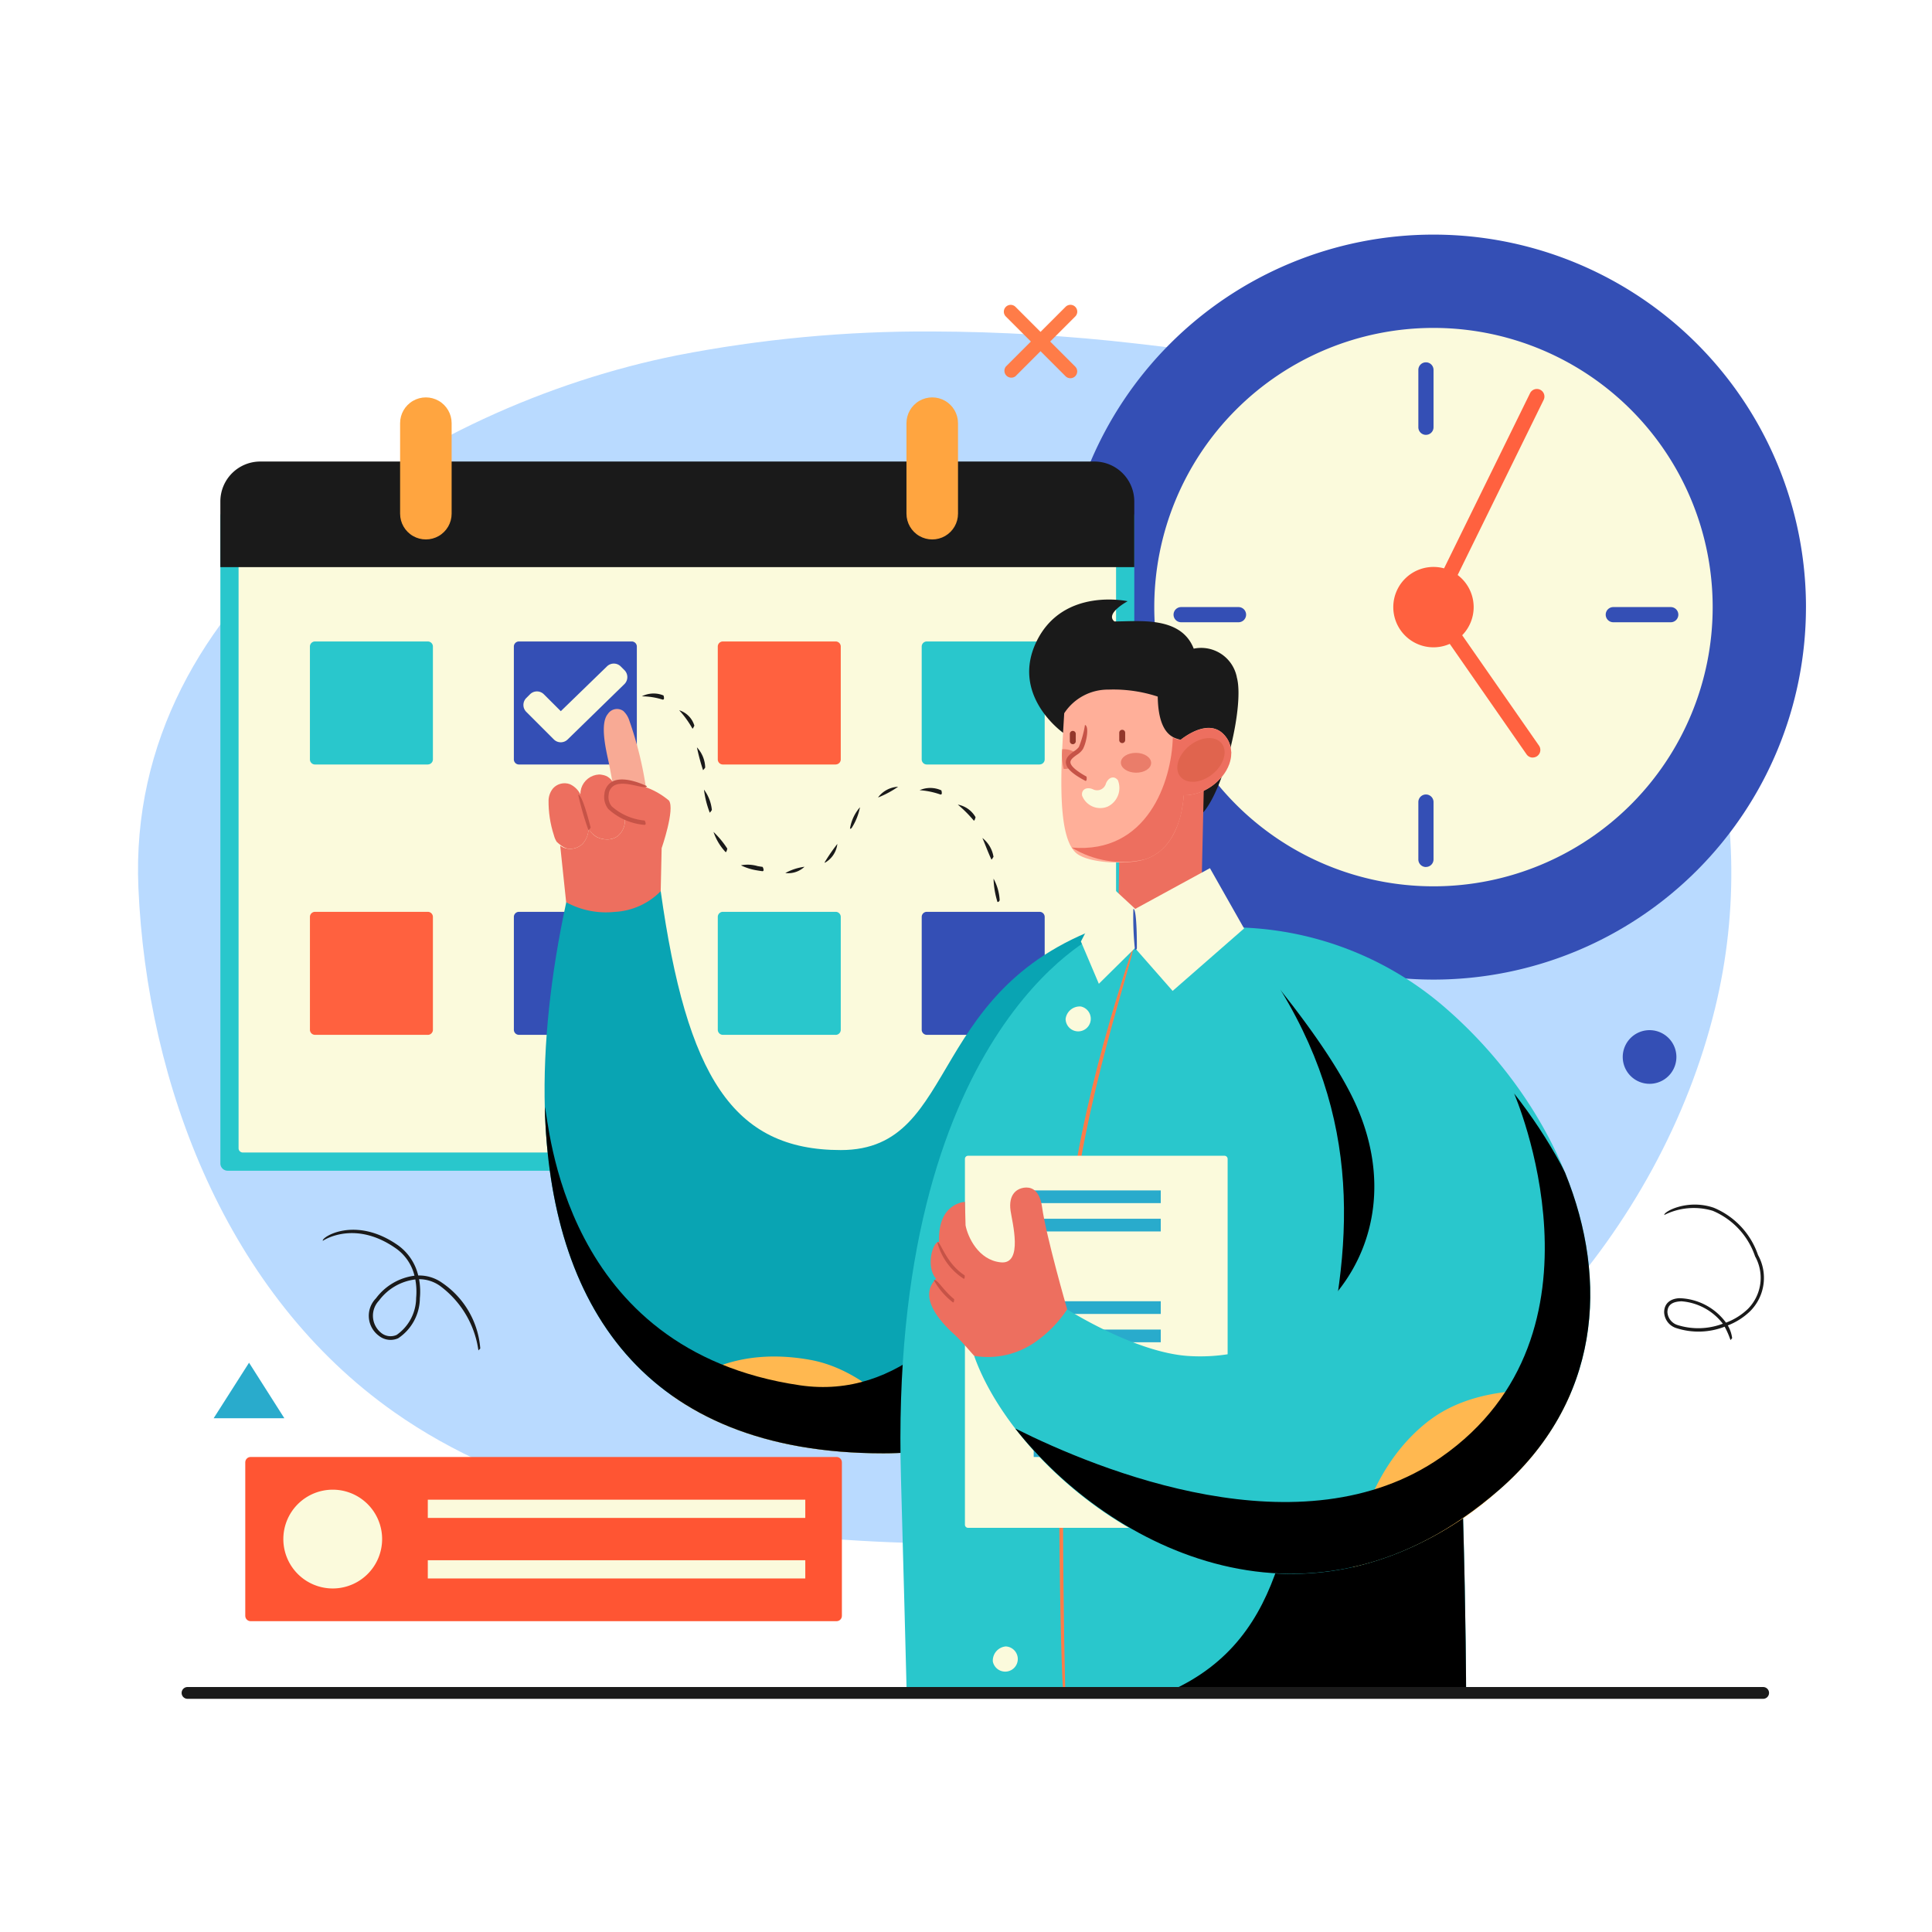 <svg xmlns="http://www.w3.org/2000/svg" xmlns:xlink="http://www.w3.org/1999/xlink" width="140" height="140" viewBox="0 0 140 140">
  <defs>
    <clipPath id="clip-path">
      <rect id="矩形_6277" data-name="矩形 6277" width="120.867" height="106.101" fill="none"/>
    </clipPath>
    <clipPath id="clip-path-2">
      <path id="路径_4997" data-name="路径 4997" d="M39.063,8.13C20.591,11.827-.89,25.508.029,46.712c.622,14.35,6.462,29.511,18.539,38,8.5,5.98,19.125,8.08,29.48,9,11.348,1.013,23,.757,33.827-2.789,15.631-5.116,28.464-19.366,32.4-35.464,3.481-14.236-.693-30-12.822-38.9-8.4-6.164-18.941-8.132-29.071-9.278A132.439,132.439,0,0,0,57.512,6.4,93.906,93.906,0,0,0,39.063,8.13" transform="translate(0 -6.4)" fill="none"/>
    </clipPath>
    <linearGradient id="linear-gradient" x1="0.095" y1="0.926" x2="0.103" y2="0.926" gradientUnits="objectBoundingBox">
      <stop offset="0" stop-color="#f7ffff"/>
      <stop offset="1" stop-color="#b9daff"/>
    </linearGradient>
    <clipPath id="clip-path-3">
      <path id="矩形_6247" data-name="矩形 6247" d="M.388,0H42.847a.387.387,0,0,1,.387.387V11.512a.387.387,0,0,1-.387.387H.388A.388.388,0,0,1,0,11.511V.388A.388.388,0,0,1,.388,0Z" fill="none"/>
    </clipPath>
    <linearGradient id="linear-gradient-2" x1="-0.18" y1="1.473" x2="-0.154" y2="1.473" gradientUnits="objectBoundingBox">
      <stop offset="0" stop-color="#ff6a48"/>
      <stop offset="0.194" stop-color="#ff6a48"/>
      <stop offset="1" stop-color="#f53"/>
    </linearGradient>
    <clipPath id="clip-path-5">
      <path id="路径_5019" data-name="路径 5019" d="M17.32,12.624v6.559a1.867,1.867,0,0,0,3.734,0V12.624a1.867,1.867,0,0,0-3.734,0" transform="translate(-17.32 -10.758)" fill="none"/>
    </clipPath>
    <linearGradient id="linear-gradient-3" x1="-5.087" y1="9.163" x2="-4.793" y2="9.163" gradientUnits="objectBoundingBox">
      <stop offset="0" stop-color="#ffb850"/>
      <stop offset="0.025" stop-color="#ffb850"/>
      <stop offset="1" stop-color="#ffa540"/>
    </linearGradient>
    <clipPath id="clip-path-6">
      <path id="路径_5020" data-name="路径 5020" d="M50.781,12.624v6.559a1.867,1.867,0,0,0,3.735,0V12.624a1.867,1.867,0,0,0-3.735,0" transform="translate(-50.781 -10.758)" fill="none"/>
    </clipPath>
    <linearGradient id="linear-gradient-4" x1="-14.909" y1="9.163" x2="-14.616" y2="9.163" xlink:href="#linear-gradient-3"/>
    <clipPath id="clip-path-8">
      <path id="路径_5023" data-name="路径 5023" d="M28.444,44.163c-4.493,20.816-.152,39.975,22.981,39.962,26.355-.015,17.291-38.642,17.291-38.642C54.2,49.8,57.238,62.149,48.331,62.149c-7.814,0-11.165-5.328-13.052-18.788Z" transform="translate(-26.866 -43.361)" fill="none"/>
    </clipPath>
    <linearGradient id="linear-gradient-5" x1="-0.493" y1="1.436" x2="-0.473" y2="1.436" gradientUnits="objectBoundingBox">
      <stop offset="0" stop-color="#29c7cc"/>
      <stop offset="1" stop-color="#09a4b3"/>
    </linearGradient>
    <clipPath id="clip-path-10">
      <path id="路径_5025" data-name="路径 5025" d="M29.5,36.671a1.654,1.654,0,0,0-.065.444,1.563,1.563,0,0,0-.763-.739,1.127,1.127,0,0,0-1.2.285,1.436,1.436,0,0,0-.341.86,7.9,7.9,0,0,0,.386,2.556,1.7,1.7,0,0,0,.2.474c.469.439.737.518,1.008.51a1.277,1.277,0,0,0,.89-.382,1.658,1.658,0,0,0,.415-1.066,1.62,1.62,0,0,0,.6.594,1.682,1.682,0,0,0,.783.173,1.281,1.281,0,0,0,.7-.217,1.47,1.47,0,0,0,.514-1.5c-1.685-.443-1.364-1.665-1.1-2.031a.837.837,0,0,1,.327-.251,1.032,1.032,0,0,0-.838-.68,1.055,1.055,0,0,0-.232-.025,1.427,1.427,0,0,0-1.283.992" transform="translate(-27.119 -35.679)" fill="none"/>
    </clipPath>
    <linearGradient id="linear-gradient-6" x1="-5.1" y1="12.089" x2="-4.912" y2="12.089" gradientUnits="objectBoundingBox">
      <stop offset="0" stop-color="#ffaf99"/>
      <stop offset="0.006" stop-color="#ffaf99"/>
      <stop offset="1" stop-color="#ed6f5f"/>
    </linearGradient>
    <clipPath id="clip-path-11">
      <path id="路径_5026" data-name="路径 5026" d="M31.778,36.333a.837.837,0,0,0-.327.251c-.269.366-.59,1.588,1.1,2.031a1.47,1.47,0,0,1-.514,1.5,1.281,1.281,0,0,1-.7.217,1.682,1.682,0,0,1-.783-.173,1.417,1.417,0,0,1-.6-.647,1.693,1.693,0,0,1-.415,1.119,1.277,1.277,0,0,1-.89.382,1.189,1.189,0,0,1-.75-.231l.432,4.1a6.031,6.031,0,0,0,3.516.7,5.029,5.029,0,0,0,3.335-1.5l.068-3.117s.979-2.819.53-3.453a5.6,5.6,0,0,0-3.308-1.3,1.635,1.635,0,0,0-.69.128" transform="translate(-27.896 -36.205)" fill="none"/>
    </clipPath>
    <linearGradient id="linear-gradient-7" x1="-3.544" y1="6.811" x2="-3.416" y2="6.811" xlink:href="#linear-gradient-6"/>
    <clipPath id="clip-path-13">
      <rect id="矩形_6259" data-name="矩形 6259" width="42.03" height="27.555" fill="none"/>
    </clipPath>
    <clipPath id="clip-path-14">
      <path id="路径_5030" data-name="路径 5030" d="M26.881,57.868c.365,14.248,7.129,25.1,24.543,25.093,10.722-.005,15.542-6.592,17.487-14.4-1.214-6.8-2.359-12.933-2.576-13.146-.493-.484-6.651,24.711-20.96,22.618C28.048,75.5,27.228,58.953,26.881,57.868" transform="translate(-26.881 -55.406)" fill="none"/>
    </clipPath>
    <linearGradient id="linear-gradient-8" x1="-0.684" y1="1.598" x2="-0.658" y2="1.598" gradientUnits="objectBoundingBox">
      <stop offset="0" stop-color="gray"/>
      <stop offset="0.006" stop-color="gray"/>
      <stop offset="1"/>
    </linearGradient>
    <clipPath id="clip-path-15">
      <rect id="矩形_6261" data-name="矩形 6261" width="21.536" height="51" fill="none"/>
    </clipPath>
    <clipPath id="clip-path-16">
      <path id="路径_5040" data-name="路径 5040" d="M68.123,100.77c12,0,21.536-.034,21.536-.034S89.614,79.5,88.022,63.325a22.308,22.308,0,0,0-2.28-8.137S75.33,48.465,76.261,50c6.145,10.113,5.091,19.575,2.512,29.419-2.11,8.049-1.643,17.392-10.65,21.353" transform="translate(-68.123 -49.771)" fill="none"/>
    </clipPath>
    <linearGradient id="linear-gradient-9" x1="-3.469" y1="1.01" x2="-3.418" y2="1.01" xlink:href="#linear-gradient-8"/>
    <clipPath id="clip-path-17">
      <path id="路径_5042" data-name="路径 5042" d="M64.871,40.419l-.092,5.522s.838,1.043,3.47.377c2.5-.633,2.53-.911,2.528-.939,0,0,.215-9.511.215-9.511Z" transform="translate(-64.779 -35.869)" fill="none"/>
    </clipPath>
    <linearGradient id="linear-gradient-10" x1="-6.109" y1="10.067" x2="-6.012" y2="10.067" gradientUnits="objectBoundingBox">
      <stop offset="0" stop-color="#ffaf99"/>
      <stop offset="0.006" stop-color="#ffaf99"/>
      <stop offset="0.58" stop-color="#ed6f5f"/>
      <stop offset="1" stop-color="#ed6f5f"/>
    </linearGradient>
    <clipPath id="clip-path-19">
      <path id="路径_5044" data-name="路径 5044" d="M70.356,32.964a5.555,5.555,0,0,0-.76.493,1.049,1.049,0,0,1-.57-.173c-.078,3.228-1.866,8.458-7.327,7.985a7.035,7.035,0,0,0,5.274.861,3.355,3.355,0,0,0,1.452-.9,4.52,4.52,0,0,0,.421-.535,6.047,6.047,0,0,0,.839-2.172,9.246,9.246,0,0,0,.137-1.045,2.85,2.85,0,0,0,.291-.01,3.528,3.528,0,0,0,.533-.089,3.649,3.649,0,0,0,1.156-.533,3.9,3.9,0,0,0,.6-.511,3.365,3.365,0,0,0,.621-.9,2.41,2.41,0,0,0,.242-1.06,2.954,2.954,0,0,0-.186-.788,2.035,2.035,0,0,0-.311-.462,1.473,1.473,0,0,0-1.143-.521,2.8,2.8,0,0,0-1.268.368" transform="translate(-61.698 -32.596)" fill="none"/>
    </clipPath>
    <linearGradient id="linear-gradient-11" x1="-4.409" y1="5.061" x2="-4.336" y2="5.061" xlink:href="#linear-gradient-6"/>
    <clipPath id="clip-path-21">
      <rect id="矩形_6273" data-name="矩形 6273" width="41.67" height="34.802" fill="none"/>
    </clipPath>
    <clipPath id="clip-path-22">
      <path id="路径_5057" data-name="路径 5057" d="M97.825,62.523c-.1-.208-.2-.413-.306-.612a36.459,36.459,0,0,0-3.4-5.157c-.012-.011,7.606,17.384-5.3,26.365-10.066,7-24.832.928-30.853-2.089,6.861,8.739,21.517,16.232,35.056,4.455,7.329-6.376,7.983-15.115,4.8-22.963" transform="translate(-57.967 -56.754)" fill="none"/>
    </clipPath>
    <linearGradient id="linear-gradient-12" x1="-1.41" y1="1.069" x2="-1.386" y2="1.069" xlink:href="#linear-gradient-8"/>
    <clipPath id="clip-path-23">
      <path id="路径_5064" data-name="路径 5064" d="M58.98,63.019c-.348.094-.965.45-.8,1.631.113.8.941,3.9-.7,3.742s-2.406-1.858-2.561-2.682l-.045-1.7S52.893,64.068,53,66.9c-.467-.035-.985,1.816-.22,2.677-.135.2-1.656,1.373,1.39,4.1.377.338,1.375,1.492,1.375,1.492A5.99,5.99,0,0,0,60,74.146a8.718,8.718,0,0,0,2.283-2.35s-1.515-5.236-1.82-7.41c-.155-1.1-.646-1.417-1.136-1.417a1.323,1.323,0,0,0-.347.049" transform="translate(-52.28 -62.97)" fill="none"/>
    </clipPath>
    <linearGradient id="linear-gradient-13" x1="-4.07" y1="2.583" x2="-3.989" y2="2.583" xlink:href="#linear-gradient-6"/>
  </defs>
  <g id="组_17109" data-name="组 17109" transform="translate(-286 -2987)">
    <rect id="矩形_6219" data-name="矩形 6219" width="140" height="140" transform="translate(286 2987)" fill="#fff"/>
    <g id="组_17160" data-name="组 17160" transform="translate(296 3004.001)">
      <g id="组_17159" data-name="组 17159" clip-path="url(#clip-path)">
        <g id="组_17111" data-name="组 17111" transform="translate(0 7.018)">
          <g id="组_17110" data-name="组 17110" clip-path="url(#clip-path-2)">
            <rect id="矩形_6245" data-name="矩形 6245" width="144.363" height="129.057" transform="translate(-33.798 14.708) rotate(-24.083)" fill="url(#linear-gradient)"/>
          </g>
        </g>
        <g id="组_17113" data-name="组 17113" transform="translate(7.773 88.577)">
          <g id="组_17112" data-name="组 17112" clip-path="url(#clip-path-3)">
            <rect id="矩形_6246" data-name="矩形 6246" width="43.234" height="11.899" fill="url(#linear-gradient-2)"/>
          </g>
        </g>
        <g id="组_17115" data-name="组 17115" transform="translate(0 0)">
          <g id="组_17114" data-name="组 17114" clip-path="url(#clip-path)">
            <path id="路径_4998" data-name="路径 4998" d="M16.762,86.515a3.579,3.579,0,1,1-3.578-3.579,3.579,3.579,0,0,1,3.578,3.579" transform="translate(0.928 8.011)" fill="#fbfadc"/>
            <rect id="矩形_6248" data-name="矩形 6248" width="27.354" height="1.321" transform="translate(21 91.672)" fill="#fbfadc"/>
            <rect id="矩形_6249" data-name="矩形 6249" width="27.354" height="1.32" transform="translate(21 96.06)" fill="#fbfadc"/>
            <path id="路径_4999" data-name="路径 4999" d="M114.976,26.993A26.992,26.992,0,1,1,87.985,0a26.991,26.991,0,0,1,26.992,26.993" transform="translate(5.891 0)" fill="#344fb5"/>
            <path id="路径_5000" data-name="路径 5000" d="M107.62,26.4A20.232,20.232,0,1,1,87.389,6.165,20.231,20.231,0,0,1,107.62,26.4" transform="translate(6.487 0.596)" fill="#fbfadc"/>
            <path id="路径_5001" data-name="路径 5001" d="M82.951,24.871a2.912,2.912,0,1,0,2.913-2.91,2.911,2.911,0,0,0-2.913,2.91" transform="translate(8.012 2.121)" fill="#ff613f"/>
            <path id="路径_5002" data-name="路径 5002" d="M85.654,26.554c-.513-.19-.626-.519-.492-.791l7.483-15.243a.549.549,0,1,1,.985.484L86.146,26.247a.548.548,0,0,1-.492.307" transform="translate(8.221 0.987)" fill="#ff613f"/>
            <path id="路径_5003" data-name="路径 5003" d="M92.849,35.566a.547.547,0,0,1-.451-.236L85.2,24.977a.549.549,0,0,1,.9-.626L93.3,34.7a.548.548,0,0,1-.45.861" transform="translate(8.221 2.33)" fill="#ff613f"/>
            <path id="路径_5004" data-name="路径 5004" d="M85.155,13.695a.548.548,0,0,1-.548-.548V8.989a.549.549,0,1,1,1.1,0v4.157a.549.549,0,0,1-.549.548" transform="translate(8.172 0.815)" fill="#344fb5"/>
            <path id="路径_5005" data-name="路径 5005" d="M85.155,42.252a.548.548,0,0,1-.548-.548V37.546a.549.549,0,0,1,1.1,0V41.7a.549.549,0,0,1-.549.548" transform="translate(8.172 3.574)" fill="#344fb5"/>
            <path id="路径_5006" data-name="路径 5006" d="M101.7,25.712H97.538a.548.548,0,1,1,0-1.1H101.7a.548.548,0,1,1,0,1.1" transform="translate(9.368 2.378)" fill="#344fb5"/>
            <path id="路径_5007" data-name="路径 5007" d="M73.137,25.712H68.98a.548.548,0,0,1,0-1.1h4.157a.548.548,0,0,1,0,1.1" transform="translate(6.61 2.378)" fill="#344fb5"/>
            <path id="路径_5008" data-name="路径 5008" d="M71.141,66.081H5.97a.529.529,0,0,1-.527-.529V18.677a.528.528,0,0,1,.527-.527h65.17a.53.53,0,0,1,.529.527V65.552a.531.531,0,0,1-.529.529" transform="translate(0.526 1.753)" fill="#29c7cc"/>
            <path id="路径_5009" data-name="路径 5009" d="M6.646,64.336V19.662a.308.308,0,0,1,.308-.308h62.97a.309.309,0,0,1,.308.308V64.336a.308.308,0,0,1-.308.308H6.954a.308.308,0,0,1-.308-.308" transform="translate(0.642 1.87)" fill="#fbfadc"/>
            <path id="路径_5010" data-name="路径 5010" d="M71.668,22.645V17.878a2.892,2.892,0,0,0-2.884-2.884H8.326a2.892,2.892,0,0,0-2.884,2.884v4.767Z" transform="translate(0.526 1.449)" fill="#1a1a1a"/>
            <path id="路径_5011" data-name="路径 5011" d="M33.383,35.8H25.205a.369.369,0,0,1-.368-.367V27.253a.369.369,0,0,1,.368-.368h8.177a.369.369,0,0,1,.367.368v8.177a.369.369,0,0,1-.367.367" transform="translate(2.399 2.597)" fill="#344fb5"/>
            <path id="路径_5012" data-name="路径 5012" d="M46.858,35.8H38.68a.369.369,0,0,1-.368-.367V27.253a.369.369,0,0,1,.368-.368h8.177a.369.369,0,0,1,.367.368v8.177a.369.369,0,0,1-.367.367" transform="translate(3.701 2.597)" fill="#ff613f"/>
            <path id="路径_5013" data-name="路径 5013" d="M19.907,35.8H11.729a.369.369,0,0,1-.368-.367V27.253a.369.369,0,0,1,.368-.368h8.177a.369.369,0,0,1,.367.368v8.177a.369.369,0,0,1-.367.367" transform="translate(1.097 2.597)" fill="#29c7cc"/>
            <path id="路径_5014" data-name="路径 5014" d="M60.334,35.8H52.156a.369.369,0,0,1-.368-.367V27.253a.369.369,0,0,1,.368-.368h8.177a.369.369,0,0,1,.367.368v8.177a.369.369,0,0,1-.367.367" transform="translate(5.002 2.597)" fill="#29c7cc"/>
            <path id="路径_5015" data-name="路径 5015" d="M33.383,53.664H25.205a.368.368,0,0,1-.367-.367V45.118a.368.368,0,0,1,.367-.367h8.177a.369.369,0,0,1,.367.367V53.3a.369.369,0,0,1-.367.367" transform="translate(2.399 4.323)" fill="#344fb5"/>
            <path id="路径_5016" data-name="路径 5016" d="M46.858,53.664H38.68a.368.368,0,0,1-.367-.367V45.118a.368.368,0,0,1,.367-.367h8.177a.369.369,0,0,1,.367.367V53.3a.369.369,0,0,1-.367.367" transform="translate(3.701 4.323)" fill="#29c7cc"/>
            <path id="路径_5017" data-name="路径 5017" d="M19.907,53.664H11.729a.368.368,0,0,1-.367-.367V45.118a.368.368,0,0,1,.367-.367h8.177a.369.369,0,0,1,.367.367V53.3a.369.369,0,0,1-.367.367" transform="translate(1.097 4.323)" fill="#ff613f"/>
            <path id="路径_5018" data-name="路径 5018" d="M60.334,53.664H52.156a.368.368,0,0,1-.367-.367V45.118a.368.368,0,0,1,.367-.367h8.177a.369.369,0,0,1,.367.367V53.3a.369.369,0,0,1-.367.367" transform="translate(5.002 4.323)" fill="#344fb5"/>
          </g>
        </g>
        <g id="组_17117" data-name="组 17117" transform="translate(18.993 11.797)">
          <g id="组_17116" data-name="组 17116" clip-path="url(#clip-path-5)">
            <rect id="矩形_6251" data-name="矩形 6251" width="3.734" height="10.292" transform="translate(0 0)" fill="url(#linear-gradient-3)"/>
          </g>
        </g>
        <g id="组_17119" data-name="组 17119" transform="translate(55.686 11.797)">
          <g id="组_17118" data-name="组 17118" clip-path="url(#clip-path-6)">
            <rect id="矩形_6252" data-name="矩形 6252" width="3.735" height="10.292" transform="translate(0 0)" fill="url(#linear-gradient-4)"/>
          </g>
        </g>
        <g id="组_17121" data-name="组 17121" transform="translate(0 0)">
          <g id="组_17120" data-name="组 17120" clip-path="url(#clip-path)">
            <path id="路径_5021" data-name="路径 5021" d="M26.949,30.57a.709.709,0,0,0-1,0l-.274.274a.709.709,0,0,0,0,1l2,2a.709.709,0,0,0,1,0l4.119-4.017a.712.712,0,0,0,0-1l-.274-.274a.709.709,0,0,0-1,0l-3.342,3.243Z" transform="translate(2.46 2.738)" fill="#fbfadc"/>
            <path id="路径_5022" data-name="路径 5022" d="M59.065,45.433a6.226,6.226,0,0,1-.285-1.691,3.649,3.649,0,0,1,.443,1.534.158.158,0,0,1-.158.157m-15.373-2.1a3.972,3.972,0,0,1,1.388-.453,1.718,1.718,0,0,1-1.388.453M42.027,43.2c-.146-.02-.272-.039-.4-.061a4.161,4.161,0,0,1-1.153-.364,2.554,2.554,0,0,1,1.205.055c.126.022.249.042.37.059.122.256.055.311-.022.311m4.5-.617a12.844,12.844,0,0,1,.935-1.36,1.793,1.793,0,0,1-.847,1.331.148.148,0,0,1-.089.029m12.1-.227c-.291-.633-.459-1.12-.655-1.563a2.17,2.17,0,0,1,.806,1.364c-.124.2-.137.2-.151.2m-19.261-.54a4.023,4.023,0,0,1-.878-1.464,6.618,6.618,0,0,1,1,1.211c-.056.242-.09.253-.123.253m9.013-1.691a3.044,3.044,0,0,1,.724-1.558,4.376,4.376,0,0,1-.587,1.478.16.16,0,0,1-.137.08m8.973-.591a9.292,9.292,0,0,0-1.16-1.16,1.866,1.866,0,0,1,1.287.912c-.064.239-.1.248-.127.248m-19.134-.578a6.858,6.858,0,0,1-.419-1.667,2.93,2.93,0,0,1,.572,1.478c-.133.188-.143.189-.154.189m12.2-1.109a1.928,1.928,0,0,1,1.449-.767,7.225,7.225,0,0,1-1.376.748.145.145,0,0,1-.072.019m4.53-.2a5.776,5.776,0,0,0-1.523-.317,1.922,1.922,0,0,1,1.577.013c.07.264.01.3-.054.3m-17.218-1.77a15.137,15.137,0,0,1-.442-1.649,2.242,2.242,0,0,1,.6,1.469c-.138.18-.147.18-.155.18m-.769-3.006A7.26,7.26,0,0,0,36,31.537a1.663,1.663,0,0,1,1.1,1.114c-.1.216-.122.22-.143.22m-2.143-2.1a5,5,0,0,0-1.522-.241,1.877,1.877,0,0,1,1.574-.063c.075.263.013.3-.052.3" transform="translate(3.216 2.929)" fill="#1a1a1a"/>
          </g>
        </g>
        <g id="组_17123" data-name="组 17123" transform="translate(29.461 47.549)">
          <g id="组_17122" data-name="组 17122" clip-path="url(#clip-path-8)">
            <rect id="矩形_6254" data-name="矩形 6254" width="53.829" height="40.777" transform="translate(-2.915 0)" fill="url(#linear-gradient-5)"/>
          </g>
        </g>
        <g id="组_17125" data-name="组 17125" transform="translate(0 0)">
          <g id="组_17124" data-name="组 17124" clip-path="url(#clip-path)">
            <path id="路径_5024" data-name="路径 5024" d="M32.61,32.127a1.6,1.6,0,0,0-.417-.636.789.789,0,0,0-1.115.214c-.61.706-.12,2.678.056,3.5.11.512.248,1.32.35,1.832l2.358.055a26.589,26.589,0,0,0-1.231-4.962" transform="translate(2.973 3.027)" fill="#f8aa95"/>
          </g>
        </g>
        <g id="组_17127" data-name="组 17127" transform="translate(29.739 39.125)">
          <g id="组_17126" data-name="组 17126" clip-path="url(#clip-path-10)">
            <rect id="矩形_6256" data-name="矩形 6256" width="5.805" height="5.547" transform="translate(-0.208 0.004) rotate(-1.616)" fill="url(#linear-gradient-6)"/>
          </g>
        </g>
        <g id="组_17129" data-name="组 17129" transform="translate(30.591 39.702)">
          <g id="组_17128" data-name="组 17128" clip-path="url(#clip-path-11)">
            <rect id="矩形_6257" data-name="矩形 6257" width="8.595" height="9.767" transform="matrix(1, -0.028, 0.028, 1, -0.269, 0.007)" fill="url(#linear-gradient-7)"/>
          </g>
        </g>
        <g id="组_17141" data-name="组 17141" transform="translate(0 0)">
          <g id="组_17140" data-name="组 17140" clip-path="url(#clip-path)">
            <path id="路径_5027" data-name="路径 5027" d="M29.835,39.588a20.828,20.828,0,0,1-.743-2.567c.3-.073.9,2.374.9,2.374-.128.192-.14.193-.152.193" transform="translate(2.81 3.576)" fill="#c65347"/>
            <path id="路径_5028" data-name="路径 5028" d="M33.723,39.294a4.4,4.4,0,0,1-2.62-1.15,1.4,1.4,0,0,1-.28-1.1,1.122,1.122,0,0,1,.587-.895c.893-.459,2.436.314,2.5.347-.157.273-1.608-.454-2.358-.067a.817.817,0,0,0-.419.661,1.077,1.077,0,0,0,.218.861,4.171,4.171,0,0,0,2.387,1.029c.131.253.063.314-.018.314" transform="translate(2.976 3.478)" fill="#c65347"/>
            <path id="路径_5029" data-name="路径 5029" d="M50.613,81.152a22.87,22.87,0,0,0,3.237-.226c-1.608-2.567-4.743-5.867-8.563-6.55-5.318-.952-8.506,1.142-10.009,2.587,3.761,2.664,8.8,4.193,15.335,4.189" transform="translate(3.408 7.161)" fill="#ffb850"/>
            <g id="组_17134" data-name="组 17134" transform="translate(29.478 60.757)" style="mix-blend-mode: soft-light;isolation: isolate">
              <g id="组_17133" data-name="组 17133">
                <g id="组_17132" data-name="组 17132" clip-path="url(#clip-path-13)">
                  <g id="组_17131" data-name="组 17131" transform="translate(0 0)">
                    <g id="组_17130" data-name="组 17130" clip-path="url(#clip-path-14)">
                      <rect id="矩形_6258" data-name="矩形 6258" width="42.639" height="28.964" transform="translate(-0.619 -0.463) rotate(-1.266)" fill="url(#linear-gradient-8)"/>
                    </g>
                  </g>
                </g>
              </g>
            </g>
            <path id="路径_5031" data-name="路径 5031" d="M101.991,54.317A1.944,1.944,0,1,1,99.86,52.58a1.944,1.944,0,0,1,2.131,1.737" transform="translate(9.477 5.078)" fill="#344fb5"/>
            <path id="路径_5032" data-name="路径 5032" d="M59.175,7.3,57.358,5.484a.495.495,0,0,1,.7-.7L59.874,6.6l1.817-1.816a.494.494,0,0,1,.7.7L60.574,7.3l1.817,1.817a.495.495,0,0,1-.7.7L59.874,8,58.058,9.818a.5.5,0,0,1-.7-.7Z" transform="translate(5.526 0.448)" fill="#ff7c48"/>
            <path id="路径_5033" data-name="路径 5033" d="M7.564,74.545,5,78.568h5.122Z" transform="translate(0.483 7.201)" fill="#29abcc"/>
            <path id="路径_5034" data-name="路径 5034" d="M23.488,74.5a7.032,7.032,0,0,0-2.779-4.67,2.614,2.614,0,0,0-1.522-.488,4.914,4.914,0,0,1,.059,1.38,3.522,3.522,0,0,1-1.57,2.9,1.354,1.354,0,0,1-1.408-.185,1.8,1.8,0,0,1-.205-2.706,4.15,4.15,0,0,1,2.792-1.642,3.386,3.386,0,0,0-1.347-1.98c-2.952-2.07-5.2-.612-5.294-.549-.127-.242,2.34-1.853,5.451.327a3.761,3.761,0,0,1,1.462,2.187,2.865,2.865,0,0,1,1.739.536,6.336,6.336,0,0,1,2.758,4.756l-.136.136M18.915,69.36a3.854,3.854,0,0,0-2.631,1.533,1.591,1.591,0,0,0,.145,2.328,1.077,1.077,0,0,0,1.136.158A3.3,3.3,0,0,0,18.976,70.7a4.834,4.834,0,0,0-.061-1.341" transform="translate(1.179 6.352)" fill="#1a1a1a"/>
            <path id="路径_5035" data-name="路径 5035" d="M105.656,73.911a6.119,6.119,0,0,0-.422-.967,5.216,5.216,0,0,1-3.495.105,1.253,1.253,0,0,1-.89-1.161c.008-.6.409-.972,1.1-1.009a4.333,4.333,0,0,1,3.382,1.772,4.609,4.609,0,0,0,1.6-1.007,3.2,3.2,0,0,0,.506-3.8,5.476,5.476,0,0,0-3.072-3.3,4.769,4.769,0,0,0-3.506.306c-.041-.246,1.684-1.178,3.581-.527a5.687,5.687,0,0,1,3.211,3.426,3.416,3.416,0,0,1-.554,4.056,4.821,4.821,0,0,1-1.635,1.048,2.446,2.446,0,0,1,.315.921c-.107.132-.112.132-.117.132m-3.586-2.8c-.506.024-.978.178-.987.781a1.045,1.045,0,0,0,.747.941,5.011,5.011,0,0,0,3.267-.1,4.183,4.183,0,0,0-3.027-1.626" transform="translate(9.741 6.192)" fill="#1a1a1a"/>
            <path id="路径_5036" data-name="路径 5036" d="M80.288,55.86A1.011,1.011,0,1,0,81.474,54.8a1.141,1.141,0,0,0-1.185,1.061" transform="translate(7.753 5.292)" fill="#ffb850"/>
            <path id="路径_5037" data-name="路径 5037" d="M77.928,90.981a.961.961,0,1,0,1.019-1.12,1.086,1.086,0,0,0-1.019,1.12" transform="translate(7.527 8.68)" fill="#ffb850"/>
            <path id="路径_5038" data-name="路径 5038" d="M68.5,78.65a1.011,1.011,0,1,0,1.07-1.177A1.141,1.141,0,0,0,68.5,78.65" transform="translate(6.616 7.483)" fill="#ffb850"/>
            <path id="路径_5039" data-name="路径 5039" d="M89.736,63.729C88.053,46.644,72.678,45.964,72.678,45.964l-4.205-.377-3.763.7s-15.229,7-14.287,39.469c.122,4.179.409,15.382.409,15.382.014.077,40.542,0,40.542,0s-.044-21.233-1.637-37.411" transform="translate(4.866 4.404)" fill="#29c7cc"/>
            <g id="组_17139" data-name="组 17139" transform="translate(74.703 54.578)" style="mix-blend-mode: soft-light;isolation: isolate">
              <g id="组_17138" data-name="组 17138">
                <g id="组_17137" data-name="组 17137" clip-path="url(#clip-path-15)">
                  <g id="组_17136" data-name="组 17136" transform="translate(0 0)">
                    <g id="组_17135" data-name="组 17135" clip-path="url(#clip-path-16)">
                      <rect id="矩形_6260" data-name="矩形 6260" width="21.536" height="52.305" transform="translate(0 -1.306)" fill="url(#linear-gradient-9)"/>
                    </g>
                  </g>
                </g>
              </g>
            </g>
            <path id="路径_5041" data-name="路径 5041" d="M73.934,29.729a2.635,2.635,0,0,0-3.12-2.055c-.935-2.4-4.021-1.962-5.751-1.972-.7-.575.962-1.465.962-1.465s-4.666-1.034-6.594,2.9,1.915,6.63,1.915,6.63L71.5,39.543c1.566-1.78,3-7.846,2.43-9.814" transform="translate(5.688 2.329)" fill="#1a1a1a"/>
          </g>
        </g>
        <g id="组_17143" data-name="组 17143" transform="translate(71.036 39.334)">
          <g id="组_17142" data-name="组 17142" clip-path="url(#clip-path-17)">
            <rect id="矩形_6263" data-name="矩形 6263" width="11.218" height="6.398" transform="matrix(0.017, -1, 1, 0.017, -0.187, 11.112)" fill="url(#linear-gradient-10)"/>
          </g>
        </g>
        <g id="组_17145" data-name="组 17145" transform="translate(0 0)">
          <g id="组_17144" data-name="组 17144" clip-path="url(#clip-path)">
            <path id="路径_5043" data-name="路径 5043" d="M73.3,34.318a1.917,1.917,0,0,0-.469-.956c-.991-1.111-2.495-.181-3.171.341-.4-.121-1.617-.238-1.66-3.13a10.261,10.261,0,0,0-3.562-.507,3.784,3.784,0,0,0-3.215,1.714c-.222,3.8-.606,9.168.991,10.226,1.035.686,3.676.727,4.823.37,2.412-.754,2.774-3.654,2.848-4.658a3.061,3.061,0,0,0,.438-.022,3.657,3.657,0,0,0,2.144-1.12,2.708,2.708,0,0,0,.835-2.258" transform="translate(5.894 2.904)" fill="#ffaf99"/>
          </g>
        </g>
        <g id="组_17147" data-name="组 17147" transform="translate(67.658 35.744)">
          <g id="组_17146" data-name="组 17146" clip-path="url(#clip-path-19)">
            <rect id="矩形_6265" data-name="矩形 6265" width="14.96" height="14.339" transform="translate(-4.277 2.473) rotate(-30.034)" fill="url(#linear-gradient-11)"/>
          </g>
        </g>
        <g id="组_17154" data-name="组 17154" transform="translate(0 0)">
          <g id="组_17153" data-name="组 17153" clip-path="url(#clip-path)">
            <path id="路径_5045" data-name="路径 5045" d="M67.142,34.983c-.007.4-.5.708-1.108.7s-1.091-.339-1.085-.736.5-.708,1.108-.7,1.091.34,1.085.736" transform="translate(6.274 3.308)" fill="#ea7d6a"/>
            <path id="路径_5046" data-name="路径 5046" d="M61.683,35.365a1.578,1.578,0,0,1-.5.069,4.079,4.079,0,0,1-.109-1.427,1.508,1.508,0,0,1,.941.242l-.594.955Z" transform="translate(5.898 3.285)" fill="#ea7d6a"/>
            <path id="路径_5047" data-name="路径 5047" d="M71.893,33.655c.456.571.154,1.571-.675,2.233s-1.871.736-2.327.164-.155-1.571.675-2.234,1.871-.735,2.327-.163" transform="translate(6.634 3.214)" fill="#e0644e"/>
            <path id="路径_5048" data-name="路径 5048" d="M61.165,100.887c-.15-.35-.689-21.093.262-32.99.747-9.328,4.76-20.683,4.8-20.8.232.211-3.769,11.531-4.512,20.82-.95,11.88-.412,32.609-.407,32.818-.143.149-.144.149-.145.149" transform="translate(5.88 4.55)" fill="#ff7c48"/>
            <path id="路径_5049" data-name="路径 5049" d="M117.467,96.83H3.291a.427.427,0,0,1,0-.853H117.467a.427.427,0,1,1,0,.853" transform="translate(0.277 9.271)" fill="#1a1a1a"/>
            <path id="路径_5050" data-name="路径 5050" d="M61.3,51.91a.912.912,0,1,0,1.116-.9,1.032,1.032,0,0,0-1.116.9" transform="translate(5.918 4.925)" fill="#fbfadc"/>
            <path id="路径_5051" data-name="路径 5051" d="M59.36,62.391a.913.913,0,1,0,1.083-.943,1.031,1.031,0,0,0-1.083.943" transform="translate(5.731 5.934)" fill="#fbfadc"/>
            <path id="路径_5052" data-name="路径 5052" d="M56.562,83.568a.912.912,0,1,0,1.116-.9,1.03,1.03,0,0,0-1.116.9" transform="translate(5.46 7.983)" fill="#fbfadc"/>
            <path id="路径_5053" data-name="路径 5053" d="M56.489,94.385a.913.913,0,1,0,.935-1.091,1.03,1.03,0,0,0-.935,1.091" transform="translate(5.456 9.012)" fill="#fbfadc"/>
            <path id="路径_5054" data-name="路径 5054" d="M73.452,87.833H54.873a.23.23,0,0,1-.229-.229V61.1a.23.23,0,0,1,.229-.229H73.452a.23.23,0,0,1,.229.229V87.6a.23.23,0,0,1-.229.229" transform="translate(5.278 5.879)" fill="#fbfadc"/>
            <rect id="矩形_6266" data-name="矩形 6266" width="9.207" height="0.92" transform="translate(64.906 69.261)" fill="#29abcc"/>
            <rect id="矩形_6267" data-name="矩形 6267" width="9.207" height="0.92" transform="translate(64.906 71.314)" fill="#29abcc"/>
            <rect id="矩形_6268" data-name="矩形 6268" width="9.207" height="0.92" transform="translate(64.906 77.292)" fill="#29abcc"/>
            <rect id="矩形_6269" data-name="矩形 6269" width="9.207" height="0.92" transform="translate(64.906 79.344)" fill="#29abcc"/>
            <rect id="矩形_6270" data-name="矩形 6270" width="9.207" height="0.92" transform="translate(64.906 85.605)" fill="#29abcc"/>
            <rect id="矩形_6271" data-name="矩形 6271" width="9.207" height="0.92" transform="translate(64.906 87.657)" fill="#29abcc"/>
            <path id="路径_5055" data-name="路径 5055" d="M55.255,76.834c3.5,9.9,21.59,24.013,38.029,9.713,11.635-10.122,6.451-26.2-4.2-35.207a23.755,23.755,0,0,0-15.509-5.565s7.224,7.788,9.5,13.212c4.164,9.927-3.376,18.44-12.317,17.848-3.87-.257-8.764-3.376-8.764-3.376Z" transform="translate(5.337 4.422)" fill="#29c7cc"/>
            <path id="路径_5056" data-name="路径 5056" d="M85.835,78.536c-4.02,3.059-5.368,8.131-5.539,10.637a24.119,24.119,0,0,0,10.57-5.583A19.207,19.207,0,0,0,96.053,76.6c-2.974-.474-7.264-.308-10.218,1.94" transform="translate(7.756 7.378)" fill="#ffb850"/>
            <g id="组_17152" data-name="组 17152" transform="translate(63.567 62.236)" style="mix-blend-mode: soft-light;isolation: isolate">
              <g id="组_17151" data-name="组 17151">
                <g id="组_17150" data-name="组 17150" clip-path="url(#clip-path-21)">
                  <g id="组_17149" data-name="组 17149" transform="translate(0 0)">
                    <g id="组_17148" data-name="组 17148" clip-path="url(#clip-path-22)">
                      <rect id="矩形_6272" data-name="矩形 6272" width="44.729" height="41.565" transform="translate(-0.979 0.012) rotate(-1.385)" fill="url(#linear-gradient-12)"/>
                    </g>
                  </g>
                </g>
              </g>
            </g>
            <path id="路径_5058" data-name="路径 5058" d="M64.4,43.108l1.847,1.708,5.411-2.951,2.475,4.37-5.177,4.526-2.728-3.106-2.619,2.589-1.3-3.063Z" transform="translate(6.018 4.044)" fill="#fbfadc"/>
            <path id="路径_5059" data-name="路径 5059" d="M65.892,47.533a22.331,22.331,0,0,1-.117-2.978c.275,0,.254,2.841.254,2.841a.138.138,0,0,1-.137.137" transform="translate(6.353 4.304)" fill="#3656b3"/>
            <path id="路径_5060" data-name="路径 5060" d="M62.387,37.183c-.067-.466.36-.64.776-.459a.664.664,0,0,0,.951-.408c.16-.428.581-.616.867-.245a1.5,1.5,0,0,1-.727,1.906,1.406,1.406,0,0,1-1.867-.794" transform="translate(6.025 3.465)" fill="#fbfadc"/>
            <path id="路径_5061" data-name="路径 5061" d="M61.792,33.758a.217.217,0,0,1-.216-.215V33.01a.215.215,0,0,1,.43,0v.533a.215.215,0,0,1-.215.216" transform="translate(5.948 3.168)" fill="#93372b"/>
            <path id="路径_5062" data-name="路径 5062" d="M65.057,33.685a.217.217,0,0,1-.216-.214v-.534a.215.215,0,1,1,.43,0v.533a.217.217,0,0,1-.215.216" transform="translate(6.263 3.161)" fill="#93372b"/>
            <path id="路径_5063" data-name="路径 5063" d="M62.733,36.455c-.968-.511-1.394-.926-1.417-1.321s.328-.639.611-.842A1.265,1.265,0,0,0,62.256,34a7.215,7.215,0,0,0,.442-1.6c.317.1.124,1.249-.154,1.759a1.375,1.375,0,0,1-.425.4c-.239.171-.487.349-.475.555.011.182.223.51,1.169,1.032.034.277-.022.309-.08.309" transform="translate(5.923 3.13)" fill="#c65347"/>
          </g>
        </g>
        <g id="组_17156" data-name="组 17156" transform="translate(57.329 69.052)">
          <g id="组_17155" data-name="组 17155" clip-path="url(#clip-path-23)">
            <rect id="矩形_6275" data-name="矩形 6275" width="13.512" height="14.73" transform="translate(-3.687 0.524) rotate(-11.706)" fill="url(#linear-gradient-13)"/>
          </g>
        </g>
        <g id="组_17158" data-name="组 17158" transform="translate(0 0)">
          <g id="组_17157" data-name="组 17157" clip-path="url(#clip-path)">
            <path id="路径_5065" data-name="路径 5065" d="M53.979,70.705a5.179,5.179,0,0,1-1.388-1.614c.241-.109.644.7,1.472,1.38-.008.218-.046.235-.083.235" transform="translate(5.08 6.673)" fill="#c65347"/>
            <path id="路径_5066" data-name="路径 5066" d="M54.732,69.232a4.46,4.46,0,0,1-1.914-2.654c.261-.038.6,1.511,1.985,2.411.014.222-.027.242-.071.242" transform="translate(5.102 6.431)" fill="#c65347"/>
          </g>
        </g>
      </g>
    </g>
  </g>
</svg>
